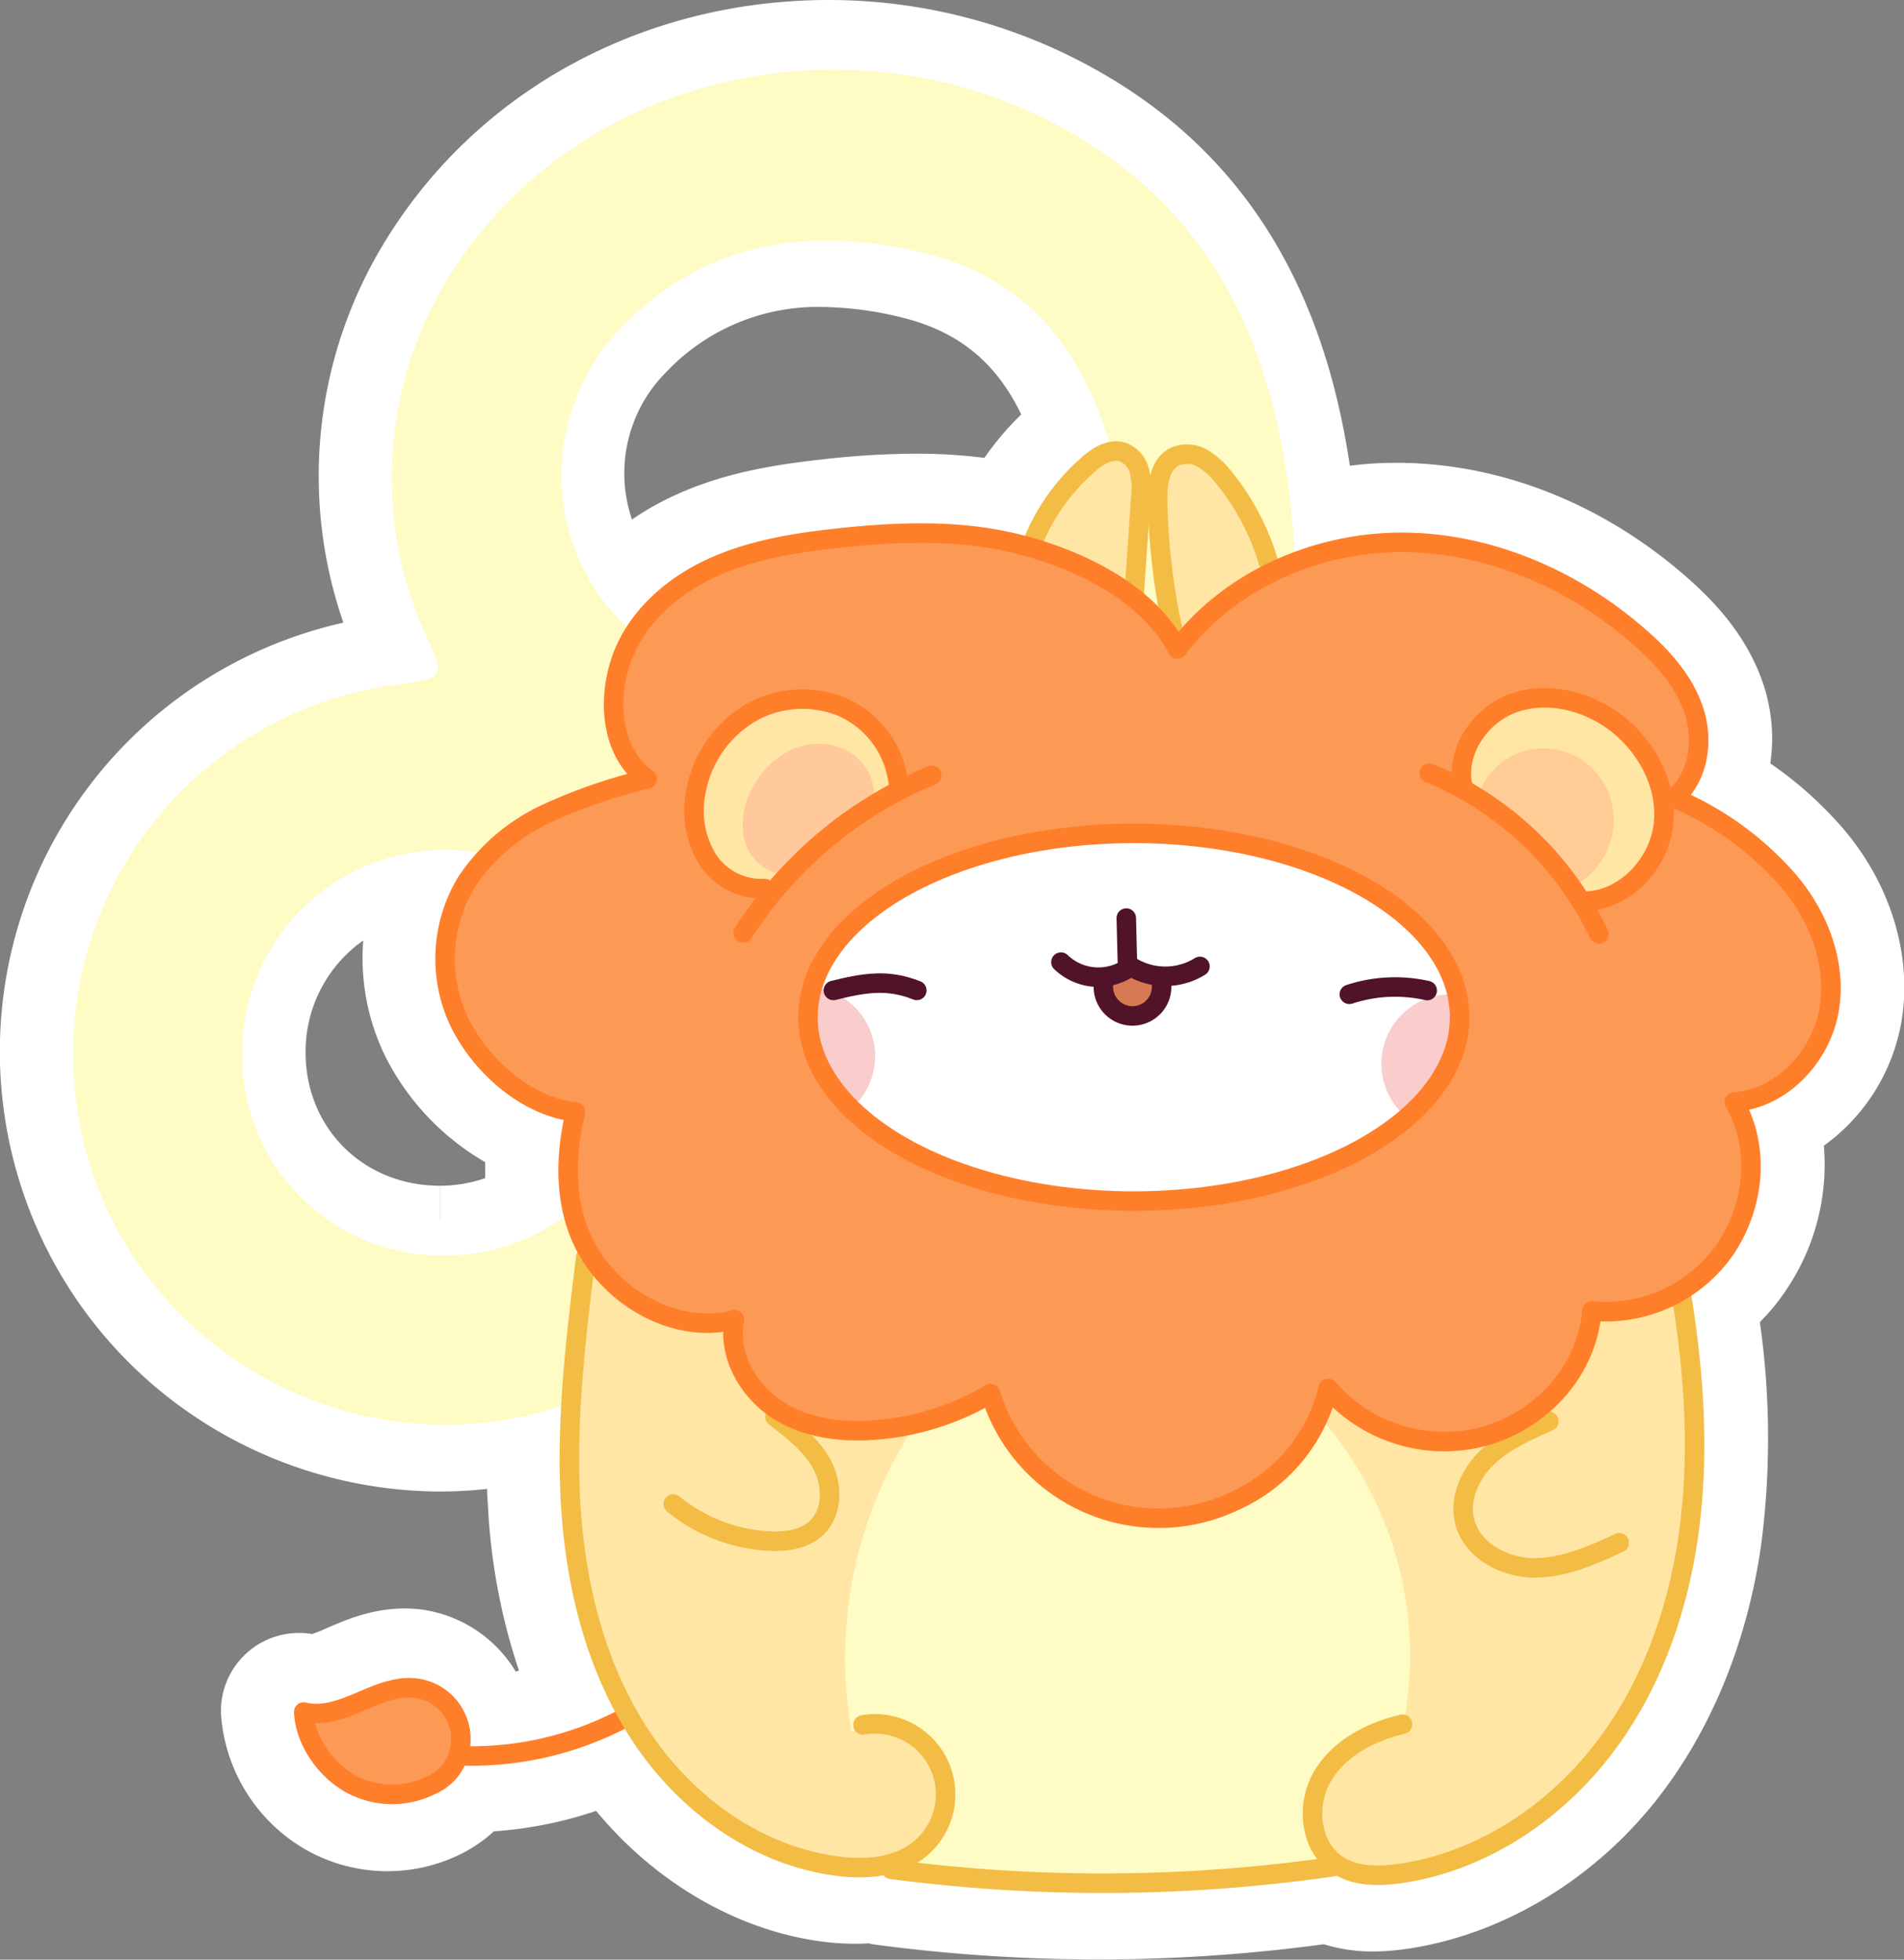 <svg xmlns="http://www.w3.org/2000/svg" viewBox="0 0 279.12 287.33"><rect x="0" y="0" width="279.12" height="287.33" fill="#808080" stroke="none"/><defs><style>.cls-1{fill:#fff;}.cls-2{fill:#fefbc4;}.cls-3{fill:#fc9955;}.cls-4{fill:#ffe6a4;}.cls-5{fill:#f9cdcc;}.cls-6{fill:#ffcc96;}.cls-7{fill:#ffc99c;}.cls-8{fill:#d77953;}.cls-10,.cls-11,.cls-9{fill:none;stroke-linecap:round;stroke-linejoin:round;stroke-width:2.86px;}.cls-9{stroke:#ff7e2a;}.cls-10{stroke:#f3bc45;}.cls-11{stroke:#51132a;}</style></defs><g><path d="M165.24,286.81a242.39,242.39,0,0,1-31.86-2.11,6.41,6.41,0,0,1-1.31-.31c-.82.08-1.65.12-2.48.12a32.35,32.35,0,0,1-4.08-.27c-12.28-1.57-24.14-9.06-32.15-20.19a54.35,54.35,0,0,1-18.92,4.08,14.85,14.85,0,0,1-4.64,3.63,19.26,19.26,0,0,1-18.18-.41,19.79,19.79,0,0,1-9.93-15.72,6.43,6.43,0,0,1,6.43-6.72,6.3,6.3,0,0,1,1.61.21,1.63,1.63,0,0,0,.23,0A12.69,12.69,0,0,0,53.79,248l.25-.11c2.57-1.12,5.78-2.53,9.52-2.53a14.92,14.92,0,0,1,1.78.11,14.17,14.17,0,0,1,10,6.23,13.45,13.45,0,0,1,1.6,3.41A41.69,41.69,0,0,0,87,252.72a81.69,81.69,0,0,1-6.19-27.94c-.14-2.5-.2-5.09-.18-7.81A59.49,59.49,0,1,1,61.06,99.69l.49-.06-.13-.28A60.7,60.7,0,0,1,65.3,42C78,21.63,100.62,9.48,125.8,9.48a75.17,75.17,0,0,1,32.11,7.2C181.56,28,194.65,48.23,197.85,78.61A49,49,0,0,1,209,77.33h.36c13.67.08,27.42,5.53,38.69,15.36,3.32,2.89,8,7.47,10,13.86a20.32,20.32,0,0,1,.08,12.16,52,52,0,0,1,12.38,10.35c6.18,7.13,9,16.3,7.52,24.52A23.48,23.48,0,0,1,266.19,170a27.56,27.56,0,0,1-4.13,20.74,26.37,26.37,0,0,1-5.12,5.75c1.81,12.66,2,23.78.53,33.94-1.94,13.53-6.92,25.65-14.4,35.06-8.63,10.84-20.8,18.09-33.4,19.88a30.09,30.09,0,0,1-4.14.31,18.3,18.3,0,0,1-6.68-1.17A243.9,243.9,0,0,1,165.24,286.81ZM64.48,134.24a24.39,24.39,0,0,0-13.14,6.86,24.83,24.83,0,0,0-7.24,17.8c.06,13.93,10.69,24.44,24.72,24.44a24.89,24.89,0,0,0,11.9-3,38.18,38.18,0,0,1-.09-8.43A31.61,31.61,0,0,1,65.19,157,28.35,28.35,0,0,1,64.48,134.24ZM124.8,44.52a35.31,35.31,0,0,0-26.34,11,25.81,25.81,0,0,0-3.12,32.9,34.37,34.37,0,0,1,9.48-6.56c6.76-3.21,13.92-4.34,20.66-5.08a121.34,121.34,0,0,1,13-.8,69,69,0,0,1,12.62,1.07,37.43,37.43,0,0,1,7.44-9.22A18.63,18.63,0,0,1,160,66.58c-4.32-11.33-11.54-17.88-22.49-20.46A55.71,55.71,0,0,0,124.8,44.52Z" class="cls-1" transform="translate(-4.3 -4.48)"/><path d="M125.8,14.48a69.68,69.68,0,0,1,30,6.72c26.08,12.42,35.49,35,37.47,62,.05.68.07,1.36.1,2A44.56,44.56,0,0,1,209,82.33h.32c12.49.07,25.08,5.09,35.45,14.13,2.87,2.5,6.88,6.42,8.56,11.63,1.26,3.89,1.06,9-1.84,12.69a47.4,47.4,0,0,1,15.28,11.55c5.2,6,7.58,13.62,6.38,20.37-1.26,7.08-6.72,12.87-13.12,14.28a22.46,22.46,0,0,1-8.48,27.27,1.29,1.29,0,0,1,.06.21c2.12,13.31,2.43,24.83.94,35.22-1.82,12.65-6.44,23.94-13.36,32.66-7.84,9.85-18.85,16.42-30.2,18a23.3,23.3,0,0,1-3.43.27,12.39,12.39,0,0,1-6-1.38,1.21,1.21,0,0,1-.37.11,236.21,236.21,0,0,1-33.9,2.44A238.12,238.12,0,0,1,134,279.75a1.48,1.48,0,0,1-.94-.54,20.46,20.46,0,0,1-3.5.3,26,26,0,0,1-3.44-.23c-11.58-1.48-22.79-9-30-20-.34-.52-.66-1-1-1.58a49.21,49.21,0,0,1-22.44,5.44h-1a8.61,8.61,0,0,1-4.22,4.18,13.86,13.86,0,0,1-6.39,1.52,14,14,0,0,1-7-1.82,14.88,14.88,0,0,1-7.43-11.61,1.46,1.46,0,0,1,.53-1.18,1.42,1.42,0,0,1,.9-.32,1.49,1.49,0,0,1,.36.05,6.12,6.12,0,0,0,1.48.18,15.38,15.38,0,0,0,5.83-1.61l.24-.11c2.28-1,4.84-2.1,7.53-2.1a8.94,8.94,0,0,1,9,9.95h.24a46.36,46.36,0,0,0,21-5c-4.61-8.59-7.28-18.9-8-30.72a130,130,0,0,1,0-14.1c-1.38.45-2.78.87-4.21,1.22a53.64,53.64,0,0,1-12.79,1.55c-25.42,0-48.57-18-53.53-43.92a54.56,54.56,0,0,1,46.42-64.6c7.14-1,7.14-1,4.24-7.37a55.83,55.83,0,0,1,3.56-52.64C81.86,24.9,103.63,14.48,125.8,14.48M95.41,96.23A27.58,27.58,0,0,1,107,86.38c6.09-2.89,12.77-3.93,19.07-4.63A113.54,113.54,0,0,1,138.47,81a59.91,59.91,0,0,1,15.32,1.8h.06a31.14,31.14,0,0,1,8.07-11.29,9.08,9.08,0,0,1,4.21-2.43c-4.21-14.16-12.52-24.3-27.45-27.82a60.4,60.4,0,0,0-13.88-1.73A40.4,40.4,0,0,0,94.9,52c-11.66,11.82-12.15,30.76-.81,42.77.45.48.88,1,1.32,1.45M68.82,188.34h.06a29.85,29.85,0,0,0,17.38-5.59,32,32,0,0,1,0-14.29c-6.54-1.36-13.17-6.77-16.54-13.66a23.2,23.2,0,0,1,1.08-22,24.84,24.84,0,0,1,2.77-3.62,30.24,30.24,0,0,0-4.5-.37h-.19A29.71,29.71,0,0,0,39.1,158.92a29.25,29.25,0,0,0,29.72,29.42m57-183.86h0c-26.92,0-51.12,13-64.74,34.86a65.7,65.7,0,0,0-6.44,56.44A64.43,64.43,0,0,0,28.13,208.7a65,65,0,0,0,40.72,14.47,62.94,62.94,0,0,0,6.86-.38c0,.77.06,1.53.11,2.28a90.29,90.29,0,0,0,4.56,24.38l-.49.1c-.13-.21-.26-.43-.4-.64A19.18,19.18,0,0,0,66,240.46a21.32,21.32,0,0,0-2.4-.14c-4.78,0-8.68,1.7-11.53,2.94l-.25.11a18.67,18.67,0,0,1-1.78.7,11.73,11.73,0,0,0-1.88-.16A11.44,11.44,0,0,0,36.7,255.85a24.9,24.9,0,0,0,12.42,19.83,24.23,24.23,0,0,0,23,.51A20.72,20.72,0,0,0,76.69,273a59.9,59.9,0,0,0,15-3c8.71,10.54,20.75,17.57,33.22,19.17a36.61,36.61,0,0,0,4.71.31q1,0,2-.06a11.08,11.08,0,0,0,1.15.21,249.1,249.1,0,0,0,32.52,2.15,247.56,247.56,0,0,0,33.09-2.23,23.65,23.65,0,0,0,7.2,1.06,35.43,35.43,0,0,0,4.84-.36c13.85-2,27.2-9.88,36.61-21.72,8-10.1,13.37-23.05,15.44-37.46a121.05,121.05,0,0,0-.18-32.74,31,31,0,0,0,4-4.92,32.82,32.82,0,0,0,5.38-20.94,28.41,28.41,0,0,0,11.34-18c1.73-9.7-1.51-20.41-8.66-28.67a56,56,0,0,0-10.53-9.39,25,25,0,0,0-.95-11.38c-2.45-7.58-7.74-12.82-11.51-16.1-12.18-10.61-27.08-16.5-42-16.59H209a53.49,53.49,0,0,0-6.82.43C197.84,43.44,184,23.57,160.06,12.17A80.18,80.18,0,0,0,125.8,4.48ZM96.94,80.64A21,21,0,0,1,102,59a30.53,30.53,0,0,1,22.78-9.51A50.76,50.76,0,0,1,136.38,51c8.25,2,13.87,6.44,17.63,14.25a42.35,42.35,0,0,0-5.4,6.37A77.68,77.68,0,0,0,138.47,71a124.19,124.19,0,0,0-13.54.83c-7.17.79-14.83,2-22.26,5.53a42.3,42.3,0,0,0-5.73,3.3ZM68.82,188.34v-10c-11.2,0-19.67-8.37-19.72-19.46a19.9,19.9,0,0,1,5.78-14.25,18.94,18.94,0,0,1,2.67-2.25A32.81,32.81,0,0,0,60.7,159.2a37.26,37.26,0,0,0,14.73,15.68c0,.78,0,1.56,0,2.34a20.31,20.31,0,0,1-6.59,1.12l0,10Z" class="cls-1" transform="translate(-4.3 -4.48)"/><path d="M157.89,255.26a36.56,36.56,0,0,1-5.73-1.6c-19.64-7.25-31.8-27.86-28.93-48.55,1.65-11.82,6.55-22.45,11.73-33,9.11-18.49,18.75-36.72,27-55.63,6.49-14.84,9.71-29.87,5.25-46-4.09-14.79-12.46-25.4-27.81-29-16.29-3.84-31.5-1.7-43.78,10.76C84,64.07,83.46,83,94.8,95c12.94,13.71,21.38,29.68,26.75,47.61,9.09,30.35-8.57,61.76-39.2,69.23-30,7.32-60.53-12.18-66.32-42.37a54.57,54.57,0,0,1,46.42-64.61c7.14-1,7.14-1,4.24-7.36a55.85,55.85,0,0,1,3.57-52.65c18-28.82,56.11-37.77,86.21-23.44,26.08,12.42,35.49,35,37.48,62,1.36,18.46-5.56,34.94-13.1,51.09-8.79,18.85-18.25,37.4-27.31,56.13-3.72,7.69-6.7,15.6-5.63,24.46,1.59,13.17,14.94,19.6,26.24,12.59a26.67,26.67,0,0,0,7.93-8.21c4.64-6.9,11.56-8.83,17.63-5.1s7.42,10.85,3.21,18.09C193.74,248.24,175.68,258.68,157.89,255.26Zm-88.3-66.69a29.74,29.74,0,1,0-29.78-29.41A29.24,29.24,0,0,0,69.59,188.57Z" class="cls-2" transform="translate(-4.3 -4.48)"/><polygon points="208.42 229.09 240.27 204.31 247.16 188.81 252.52 183.75 256.69 176.1 256.29 167.02 255.11 161.51 260.38 159.6 264.55 155.04 267.92 149.15 268.42 143.28 266.86 136.92 259.56 125.14 246.8 117.61 248.43 112.39 248.59 105.13 247.13 99.65 240.22 93.3 232.96 87.89 215.02 80.52 206.32 79.53 194.1 81.04 183.58 85.1 174.48 92.85 171.94 93.98 169.7 89.35 161.33 84.44 146.18 78.16 119.47 79.31 101.2 84.14 93.18 92.51 90.75 97.78 89.96 102.94 90.98 109.06 93.46 112.96 90.49 115.44 81.62 118.6 69.78 125.79 65.27 134.08 65.27 141.07 65.91 145.89 70.4 154.62 77.04 160.46 82.85 162.88 84.76 163.73 83.68 168.72 84.23 174.03 86.57 187.64 99.53 213.46 110.22 224.72 203.24 232.7 208.42 229.09" class="cls-3"/><path d="M90,190c-.08.6-1.13,17.32-1.13,17.32L88,225.13l2.47,16,2.87,8.57,8,13.51,5.84,5.86,8.11,5.38L127,278.1l10.73,1,20.88,1.13h28.89l11.77-1.76,6.4,1.76,16.61-5.08,11-7.61,7-7.9,9.46-20.11L252.16,227l.57-17.42-2.22-11.39.37-3.3-3.29.47-9,1.32-2,5.08-6.31,8.87-8.38,4.59-6.49.47-7.72-1.88-7.06-5.06-1.6-.72-1,3.71-6.87,9-10.83,5.08-5.17.85-9.32-.85-4.51-2.26L157,220.54l-3.57-5.19-3.58-6.57-7.62,2.9-15.06,2.63L121,212.23l-5.7-3.54-3.54-7.85-.41-2.72-8.31-.35L98.5,196,93.59,192,91,188.82Z" class="cls-4" transform="translate(-4.3 -4.48)"/><path d="M120.17,107.9a16.51,16.51,0,0,0-14.53,13.71,12.39,12.39,0,0,0,2.53,9.81c2.29,2.63,6.25,3.87,9.44,2.47a14,14,0,0,0,3.22-2.19l9.92-8.16c2-1.68,6-3.73,5-6.86C134,110.88,125.69,107.41,120.17,107.9Z" class="cls-4" transform="translate(-4.3 -4.48)"/><path d="M224.19,108.12a14.5,14.5,0,0,1,14,.1,18.3,18.3,0,0,1,8.57,11.41c1.3,5,.47,10.84-3.45,14.13-2,1.7-4.94,2.55-7.37,1.53-2.23-.93-3.6-3.14-5-5.08a34.44,34.44,0,0,0-5.6-5.91c-1.83-1.53-4.91-2.56-6.46-4.23C215.68,116.66,221.24,109.83,224.19,108.12Z" class="cls-4" transform="translate(-4.3 -4.48)"/><ellipse cx="166.43" cy="149.15" class="cls-1" rx="47.91" ry="26.96"/><path d="M211.12,168.77a23.7,23.7,0,0,0,5.7-7.22c1.6-3.52,1.83-7.34,1.81-11.14a11.11,11.11,0,0,0-1.64-.14,10.18,10.18,0,0,0-5.87,18.5Z" class="cls-5" transform="translate(-4.3 -4.48)"/><path d="M129.31,166.82a10.16,10.16,0,0,0-6.39-17.63C121.47,156.06,124.88,161.87,129.31,166.82Z" class="cls-5" transform="translate(-4.3 -4.48)"/><path d="M221.08,120.92a10,10,0,0,1,4.77-5.57,10.37,10.37,0,0,1,10.42.59,10.77,10.77,0,0,1,4.6,9.41,11.19,11.19,0,0,1-5.58,8.9C231.67,128.86,226.85,123.9,221.08,120.92Z" class="cls-6" transform="translate(-4.3 -4.48)"/><path d="M132.46,121.28a7.53,7.53,0,0,0-4.12-6.82,9.36,9.36,0,0,0-8.12,0,12.58,12.58,0,0,0-5.79,5.89,10.62,10.62,0,0,0-1,7.32,6.7,6.7,0,0,0,5.14,4.94C123.4,128.9,127.64,125,132.46,121.28Z" class="cls-7" transform="translate(-4.3 -4.48)"/><path d="M165.63,148.84l5.06-2.35c1.45.46,2.83.93,4.29,1.4a5,5,0,0,1-4.19,4.92C168.51,153.15,166.12,151.09,165.63,148.84Z" class="cls-8" transform="translate(-4.3 -4.48)"/><path d="M198,212.49a52.89,52.89,0,0,1,11.8,45.95,17.84,17.84,0,0,0-9.1,2.9,11.47,11.47,0,0,0-5,7.94c-.35,3.2.77,7.56,3.57,9.16a170.27,170.27,0,0,1-63,.38c.17-.67.42-2.18.59-2.85a8.7,8.7,0,0,0,6.2-7.55,10.08,10.08,0,0,0-4.37-8.92c-2.86-2-6.24-2.12-9.58-1.2a62.32,62.32,0,0,1,9.51-45.18,22,22,0,0,0,9.66-4.34c2.82,9.88,12.76,17.41,23,18.44S193.32,221.62,198,212.49Z" class="cls-2" transform="translate(-4.3 -4.48)"/><path d="M174,80.59a15,15,0,0,1-.1-5.59,4.58,4.58,0,0,1,7.9-2.67,14.46,14.46,0,0,1,2.82,3.79c1.4,2.4,2.76,4.83,4.06,7.29.8,1.49,1.6,3.17,1.16,4.8s-1.78,2.54-3.06,3.45l-6.47,4.57c-2,1.43-3.45,2.94-4.12-.21C175.1,91,175.31,85.56,174,80.59Z" class="cls-4" transform="translate(-4.3 -4.48)"/><path d="M171.25,75.76c-.1-1.64-.41-3.54-1.84-4.35s-3.16-.11-4.53.73a20.12,20.12,0,0,0-8.95,12.4c5.52,1.68,9.37,4.95,14.16,7.82,1.24-1.92,1-6,1.15-8.24A70.65,70.65,0,0,0,171.25,75.76Z" class="cls-4" transform="translate(-4.3 -4.48)"/><path d="M56,254c3-1,6-2,9.1-1.75s6.29,2,7.2,5a7.21,7.21,0,0,1-2.11,7,12,12,0,0,1-7,3A13.59,13.59,0,0,1,55.29,266a11,11,0,0,1-5.46-7.1c-.3-1.26-.5-2.39.75-3.1A32.7,32.7,0,0,1,56,254Z" class="cls-3" transform="translate(-4.3 -4.48)"/><path d="M72.29,261.94a47.91,47.91,0,0,0,23.6-5.59" class="cls-9" transform="translate(-4.3 -4.48)"/><path d="M176.41,97.69A97.86,97.86,0,0,1,174,78c-.05-2.46.28-5.4,2.46-6.53a4.49,4.49,0,0,1,4.09.2,10.86,10.86,0,0,1,3.15,2.82,35.44,35.44,0,0,1,6.49,12.23" class="cls-10" transform="translate(-4.3 -4.48)"/><path d="M170.53,92.1l1-14.56a12,12,0,0,0-.15-3.84A4.1,4.1,0,0,0,169,70.81c-1.9-.7-3.92.61-5.4,2a29.7,29.7,0,0,0-8.06,11.61" class="cls-10" transform="translate(-4.3 -4.48)"/><path d="M231.35,212.88c-3.19,1.4-6.45,2.85-9,5.27s-4.17,6-3.34,9.4c1.06,4.26,5.76,6.79,10.14,6.82s8.54-1.84,12.53-3.68" class="cls-10" transform="translate(-4.3 -4.48)"/><path d="M103,225a24.2,24.2,0,0,0,14,5.44c2.49.13,5.19-.23,7-1.94,2.41-2.27,2.38-6.29.83-9.23s-4.28-5-6.92-7.05" class="cls-10" transform="translate(-4.3 -4.48)"/><path d="M90.18,188.82c-1.48,11.89-2.91,23.87-2.24,35.84s3.57,24,10.12,34.08,17.09,17.83,29,19.36c4,.51,8.35.23,11.61-2.15a10.35,10.35,0,0,0-7.86-18.56" class="cls-10" transform="translate(-4.3 -4.48)"/><path d="M209.91,257.29c-4.69,1.1-9.35,3.52-11.77,7.69s-1.82,10.27,2.21,12.93c2.62,1.73,6,1.72,9.13,1.28,11.53-1.63,22-8.4,29.27-17.51s11.41-20.44,13.06-32,.9-23.29-.93-34.79" class="cls-10" transform="translate(-4.3 -4.48)"/><ellipse cx="166.21" cy="149.15" class="cls-9" rx="47.77" ry="26.96"/><path d="M176.9,99.63C184.51,89.52,197.35,83.93,210,84s25,5.46,34.51,13.77c3.48,3,6.72,6.6,8.14,11s.62,9.76-2.92,12.72a45.83,45.83,0,0,1,16.64,12c4.54,5.24,7.27,12.35,6.05,19.17s-7,12.95-13.88,13.4c3.79,6.64,3,14.93-1.15,21.33a21.34,21.34,0,0,1-19.72,9.32c-.75,8.6-7,15.61-15.22,18.2A22.5,22.5,0,0,1,199,208.06a24.3,24.3,0,0,1-13.78,16.53,25.77,25.77,0,0,1-35.72-15.78,38.73,38.73,0,0,1-16.19,5.28c-5.18.51-10.65-.08-15-2.88s-7.39-8.13-6.35-13.22c-8.15,2.11-17.16-2.71-21.41-10C87,181.94,87,174.35,88.67,167.52c-7.12-.76-13.84-6.69-17-13.12a21.66,21.66,0,0,1,1-20.56,28.34,28.34,0,0,1,11.74-10.06,79.35,79.35,0,0,1,14.77-5.1C94,115,93.27,107.49,95.31,101.41s7.18-10.75,13-13.5,12.24-3.8,18.61-4.5c9.08-1,18.41-1.35,27.24,1S172.66,91.53,176.9,99.63Z" class="cls-9" transform="translate(-4.3 -4.48)"/><path d="M213.83,117.83a47.64,47.64,0,0,1,24.86,23.57" class="cls-9" transform="translate(-4.3 -4.48)"/><path d="M113.26,141.27a59.86,59.86,0,0,1,27.63-23.11" class="cls-9" transform="translate(-4.3 -4.48)"/><path d="M202.11,150.27a21.48,21.48,0,0,1,11.41-.55" class="cls-11" transform="translate(-4.3 -4.48)"/><path d="M126.47,149.7c4.51-1.11,7.93-1.72,12.23,0" class="cls-11" transform="translate(-4.3 -4.48)"/><path d="M159.83,145.55a7.92,7.92,0,0,0,10.23.63,9.62,9.62,0,0,0,10.15,0" class="cls-11" transform="translate(-4.3 -4.48)"/><path d="M218.68,119.54c-.94-5.07,2.7-10.3,7.56-12s10.44-.36,14.61,2.67c4.71,3.43,7.9,9.22,7.32,15s-5.46,11.15-11.28,11.4" class="cls-9" transform="translate(-4.3 -4.48)"/><path d="M136,119.36A14,14,0,0,0,128,108.24a15.3,15.3,0,0,0-13.85.87,16.94,16.94,0,0,0-7.85,11.55,13.68,13.68,0,0,0,1.64,9.67,9.37,9.37,0,0,0,8.46,4.43" class="cls-9" transform="translate(-4.3 -4.48)"/><path d="M169.59,146.23l-.18-7.14" class="cls-11" transform="translate(-4.3 -4.48)"/><path d="M166.05,149.13a4.27,4.27,0,1,0,8.49-.61" class="cls-11" transform="translate(-4.3 -4.48)"/><path d="M134.94,278.56a236.5,236.5,0,0,0,64.71-.37" class="cls-10" transform="translate(-4.3 -4.48)"/><path d="M71.54,261.67A7.54,7.54,0,0,0,65.26,252c-2.83-.35-5.58.9-8.18,2s-5.49,2.21-8.25,1.5c.19,4.17,3.11,8.35,6.72,10.44a12.72,12.72,0,0,0,12,.26A7.06,7.06,0,0,0,71.54,261.67Z" class="cls-9" transform="translate(-4.3 -4.48)"/></g></svg>
